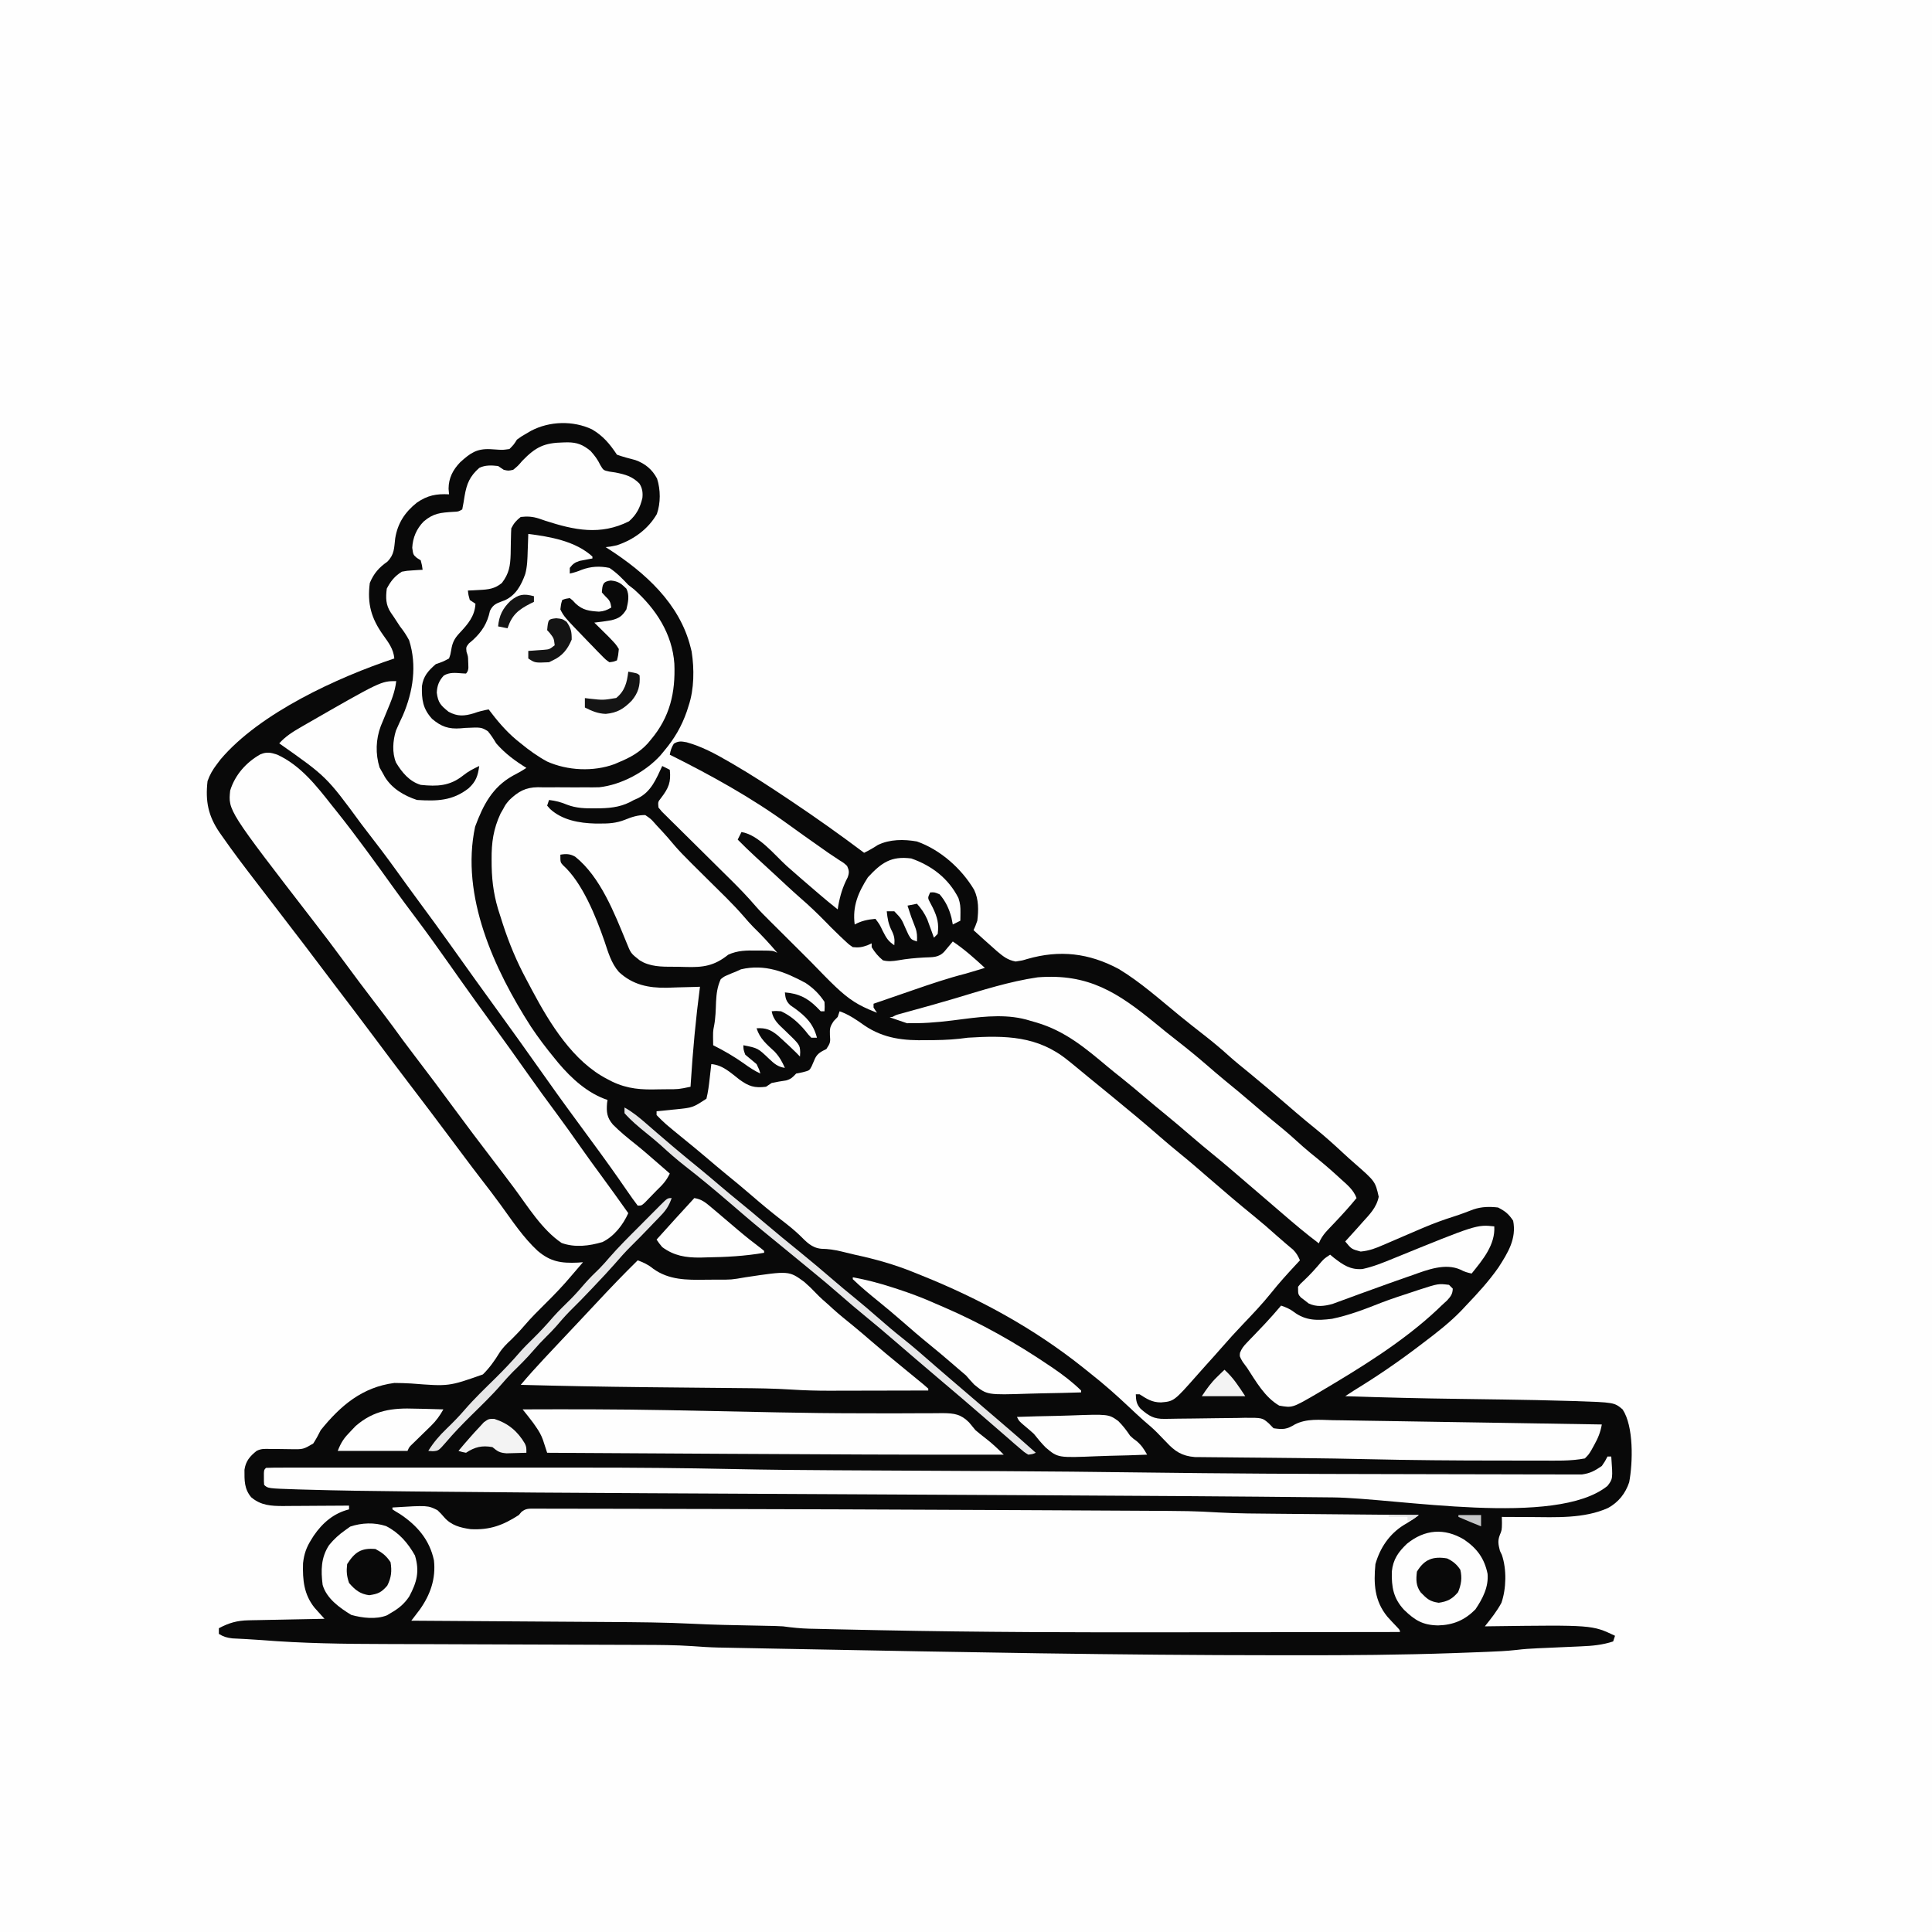 <svg version="1.1" xmlns="http://www.w3.org/2000/svg" width="1024" height="1024">
<rect width="100%" height="100%" fill="#808080" stroke="none"/>
<path d="M0 0 C337.92 0 675.84 0 1024 0 C1024 337.92 1024 675.84 1024 1024 C686.08 1024 348.16 1024 0 1024 C0 686.08 0 348.16 0 0 Z " fill="#FEFEFE" transform="translate(0,0)"/>
<path d="M0 0 C5.984 3.498 9.471 7.77 13.25 13.438 C16.455 14.588 19.696 15.41 22.988 16.277 C28.144 18.111 31.934 21.222 34.516 26.121 C36.394 32.044 36.446 38.998 34.402 44.875 C29.736 52.974 21.996 58.506 13.25 61.438 C9.688 62.188 9.688 62.188 7.25 62.438 C7.772 62.766 8.294 63.095 8.832 63.434 C28.192 75.945 46.467 92.339 52.25 115.438 C52.538 116.588 52.538 116.588 52.832 117.762 C54.26 126.904 54.205 137.62 51.25 146.438 C50.932 147.44 50.613 148.443 50.285 149.477 C47.486 157.526 43.716 163.918 38.25 170.438 C37.582 171.242 36.915 172.046 36.227 172.875 C28.379 181.51 15.638 188.406 3.884 189.697 C1.407 189.778 -1.056 189.775 -3.535 189.738 C-5.383 189.746 -7.232 189.754 -9.08 189.764 C-11.952 189.761 -14.824 189.75 -17.697 189.722 C-20.498 189.702 -23.297 189.718 -26.098 189.738 C-26.947 189.72 -27.796 189.701 -28.671 189.682 C-35.233 189.762 -39.028 191.942 -43.75 196.438 C-45.763 198.785 -45.763 198.785 -47.062 201.25 C-47.512 202.02 -47.962 202.789 -48.426 203.582 C-52.244 211.815 -53.272 218.919 -53.188 228 C-53.175 229.731 -53.175 229.731 -53.162 231.497 C-52.981 240.7 -51.718 248.699 -48.75 257.438 C-48.235 259.055 -47.721 260.672 -47.207 262.289 C-43.882 272.472 -39.885 282.089 -34.792 291.511 C-33.744 293.449 -32.722 295.4 -31.699 297.352 C-22.274 315.011 -10.006 335.102 8.25 344.438 C9.487 345.079 9.487 345.079 10.749 345.734 C19.045 349.659 26.23 350.08 35.312 349.812 C36.616 349.798 37.92 349.784 39.264 349.77 C45.863 349.787 45.863 349.787 52.25 348.438 C52.317 347.362 52.317 347.362 52.386 346.264 C53.472 329.24 55.023 312.35 57.25 295.438 C56.027 295.485 56.027 295.485 54.778 295.533 C51.692 295.636 48.607 295.711 45.519 295.767 C43.55 295.811 41.581 295.888 39.613 295.965 C29.902 296.113 21.614 294.412 14.287 287.617 C10.188 282.947 8.59 277.125 6.641 271.332 C2.16 258.392 -5.082 240.192 -15.401 230.96 C-16.75 229.438 -16.75 229.438 -16.75 225.438 C-13.738 224.91 -11.578 224.964 -8.887 226.504 C4.534 237.235 11.95 256.578 18.32 272.033 C20.594 277.722 20.594 277.722 25.312 281.438 C25.984 281.809 26.656 282.18 27.348 282.562 C33.065 285.192 39.059 284.773 45.227 284.843 C46.648 284.864 48.07 284.898 49.491 284.945 C58.891 285.253 64.811 284.414 72.25 278.438 C77.312 276.125 82.036 276.166 87.5 276.25 C88.315 276.251 89.129 276.251 89.969 276.252 C95.968 276.297 95.968 276.297 98.25 277.438 C94.169 272.642 89.969 268.062 85.438 263.688 C83.668 261.868 82.045 260.027 80.406 258.094 C74.559 251.361 68.084 245.206 61.75 238.938 C46.541 223.888 46.541 223.888 40.25 216.438 C38.291 214.209 36.289 212.031 34.25 209.875 C33.768 209.33 33.286 208.786 32.789 208.225 C31.161 206.437 31.161 206.437 28.25 204.438 C24.201 204.405 21.073 205.479 17.383 206.969 C12.94 208.721 8.869 208.975 4.125 208.938 C2.89 208.932 2.89 208.932 1.631 208.927 C-6.782 208.702 -15.727 207.11 -22.129 201.266 C-22.664 200.662 -23.199 200.059 -23.75 199.438 C-23.42 198.447 -23.09 197.457 -22.75 196.438 C-19.239 196.876 -16.456 197.562 -13.18 198.953 C-8.252 200.832 -3.603 200.934 1.625 200.875 C2.555 200.868 3.486 200.861 4.444 200.854 C11.115 200.698 16.432 199.86 22.25 196.438 C22.949 196.133 23.647 195.829 24.367 195.516 C31.414 192.059 34.063 185.24 37.25 178.438 C38.57 179.097 39.89 179.757 41.25 180.438 C41.975 187.086 40.606 190.168 36.562 195.457 C34.974 197.458 34.974 197.458 35.25 200.438 C36.994 202.614 36.994 202.614 39.362 204.874 C40.26 205.769 41.158 206.664 42.084 207.586 C43.078 208.561 44.072 209.536 45.066 210.512 C46.082 211.519 47.096 212.527 48.11 213.535 C50.789 216.197 53.476 218.85 56.166 221.501 C60.448 225.724 64.717 229.959 68.985 234.195 C70.469 235.664 71.956 237.13 73.443 238.595 C78.044 243.146 82.489 247.741 86.698 252.656 C89.087 255.398 91.643 257.955 94.227 260.512 C94.76 261.043 95.293 261.575 95.842 262.123 C97.517 263.793 99.196 265.459 100.875 267.125 C102.005 268.25 103.136 269.376 104.266 270.502 C106.342 272.57 108.419 274.637 110.499 276.702 C112.315 278.508 114.128 280.318 115.937 282.131 C138.091 304.995 138.091 304.995 166.974 314.766 C167.828 314.76 168.682 314.755 169.562 314.75 C170.923 314.748 170.923 314.748 172.312 314.746 C180.695 314.632 188.892 313.611 197.195 312.516 C208.807 311.023 220.916 309.835 232.25 313.438 C233.4 313.767 234.55 314.098 235.734 314.438 C250.809 318.93 261.488 327.887 273.342 337.846 C275.698 339.811 278.092 341.724 280.5 343.625 C284.867 347.095 289.119 350.689 293.366 354.304 C296.775 357.201 300.214 360.055 303.688 362.875 C308.551 366.833 313.309 370.903 318.058 374.996 C321.583 378.027 325.14 381.007 328.75 383.938 C334.747 388.811 340.598 393.846 346.452 398.889 C349.958 401.908 353.474 404.917 356.988 407.926 C359.973 410.482 362.953 413.043 365.926 415.613 C372.24 421.064 378.577 426.424 385.25 431.438 C385.656 430.548 385.656 430.548 386.071 429.64 C387.233 427.469 388.422 425.971 390.113 424.195 C390.95 423.308 390.95 423.308 391.803 422.402 C392.383 421.795 392.964 421.188 393.562 420.562 C397.613 416.297 401.533 411.998 405.25 407.438 C403.61 403.01 400.22 400.34 396.812 397.25 C396.185 396.674 395.558 396.098 394.911 395.505 C390.348 391.35 385.644 387.405 380.828 383.547 C378.226 381.418 375.734 379.203 373.25 376.938 C369.03 373.096 364.67 369.476 360.234 365.887 C356.862 363.119 353.553 360.286 350.25 357.438 C345.257 353.135 340.201 348.926 335.082 344.773 C331.823 342.086 328.631 339.327 325.438 336.562 C320.168 332.01 314.784 327.641 309.285 323.369 C305.766 320.635 302.303 317.849 298.875 315 C278.672 298.476 263.235 288.319 236.25 290.438 C221.336 292.617 206.738 297.3 192.332 301.629 C184.619 303.943 176.857 306.078 169.094 308.217 C168.096 308.493 167.098 308.77 166.07 309.055 C165.186 309.298 164.302 309.542 163.391 309.792 C161.227 310.378 161.227 310.378 159.25 311.438 C156.375 311.812 156.375 311.812 153.25 311.438 C150.875 309.062 150.875 309.062 149.25 306.438 C149.25 305.777 149.25 305.118 149.25 304.438 C154.459 302.637 159.669 300.84 164.881 299.048 C166.649 298.439 168.417 297.829 170.185 297.218 C179.476 294.005 188.717 290.867 198.25 288.438 C200.149 287.885 202.046 287.326 203.938 286.75 C204.766 286.499 205.595 286.247 206.449 285.988 C207.043 285.807 207.638 285.625 208.25 285.438 C202.799 280.403 197.409 275.588 191.25 271.438 C190.635 272.178 190.635 272.178 190.008 272.934 C189.469 273.574 188.93 274.215 188.375 274.875 C187.841 275.513 187.308 276.151 186.758 276.809 C183.666 280.149 180.373 279.697 176 279.938 C171.338 280.195 166.844 280.607 162.25 281.438 C159.434 281.893 157.039 282.135 154.25 281.438 C151.764 279.425 149.889 277.182 148.25 274.438 C148.25 273.777 148.25 273.118 148.25 272.438 C147.528 272.767 146.806 273.098 146.062 273.438 C143.09 274.494 141.37 274.788 138.25 274.438 C135.969 272.863 135.969 272.863 133.75 270.75 C132.968 270.014 132.185 269.278 131.379 268.52 C130.676 267.832 129.974 267.145 129.25 266.438 C128.404 265.613 127.559 264.788 126.688 263.938 C125.883 263.113 125.079 262.288 124.25 261.438 C119.832 256.924 115.348 252.587 110.562 248.465 C105.952 244.423 101.486 240.218 96.991 236.049 C95.23 234.419 93.466 232.795 91.699 231.172 C91.121 230.64 90.543 230.109 89.948 229.561 C88.85 228.552 87.751 227.543 86.652 226.534 C83.437 223.575 80.319 220.546 77.25 217.438 C77.91 216.118 78.57 214.798 79.25 213.438 C88.393 214.941 96.647 225.427 103.25 231.438 C108.259 235.895 113.352 240.256 118.438 244.625 C119.032 245.137 119.627 245.648 120.239 246.175 C123.527 248.994 126.849 251.754 130.25 254.438 C130.397 253.511 130.397 253.511 130.547 252.566 C131.522 247.045 132.945 242.421 135.543 237.445 C136.429 234.93 136.337 233.867 135.25 231.438 C133.535 229.837 133.535 229.837 131.25 228.438 C130.344 227.833 129.438 227.228 128.504 226.605 C126.893 225.532 126.893 225.532 125.25 224.438 C122.551 222.558 119.87 220.653 117.188 218.75 C115.697 217.701 114.206 216.651 112.715 215.602 C109.877 213.599 107.057 211.574 104.254 209.523 C84.471 195.139 63.103 183.347 41.25 172.438 C41.637 170.193 42.17 168.567 43.375 166.625 C45.786 165.098 47.438 165.329 50.183 165.865 C58.023 168.036 65.13 171.807 72.125 175.875 C73.483 176.659 73.483 176.659 74.869 177.46 C84.556 183.111 93.937 189.195 103.25 195.438 C104.144 196.035 105.037 196.632 105.958 197.247 C118.98 205.97 131.715 215.029 144.25 224.438 C146.824 223.195 149.091 221.888 151.5 220.312 C157.85 217.202 165.384 217.222 172.25 218.438 C184.646 222.8 195.868 232.781 202.562 244.062 C205.036 249.261 204.918 254.806 204.25 260.438 C203.227 263.301 203.227 263.301 202.25 265.438 C205.55 268.476 208.887 271.469 212.25 274.438 C213.049 275.149 213.848 275.861 214.672 276.594 C217.978 279.376 220.27 281.253 224.562 282.062 C228.062 281.542 228.062 281.542 230.648 280.742 C247.978 275.742 263.43 277.593 279.191 286.008 C290.677 292.929 300.911 302.127 311.272 310.589 C315.701 314.2 320.177 317.742 324.688 321.25 C329.296 324.841 333.733 328.561 338.059 332.488 C341.385 335.447 344.854 338.225 348.309 341.031 C354.89 346.416 361.354 351.944 367.801 357.488 C368.391 357.996 368.981 358.503 369.589 359.026 C370.778 360.049 371.967 361.072 373.155 362.095 C376.683 365.122 380.255 368.082 383.875 371 C388.844 375.037 393.568 379.306 398.25 383.668 C400.241 385.52 402.259 387.331 404.312 389.113 C415.159 398.618 415.159 398.618 417 406.75 C415.817 412.564 412.148 416.104 408.25 420.438 C407.413 421.382 406.577 422.327 405.715 423.301 C403.577 425.696 401.423 428.074 399.25 430.438 C402.554 434.472 402.554 434.472 407.425 435.79 C411.924 435.375 415.291 434.108 419.387 432.297 C420.147 431.973 420.908 431.65 421.692 431.317 C424.112 430.285 426.525 429.238 428.938 428.188 C432.105 426.822 435.276 425.463 438.449 424.109 C439.212 423.783 439.976 423.457 440.762 423.121 C446.039 420.888 451.354 418.925 456.823 417.205 C460.354 416.088 463.791 414.758 467.25 413.438 C471.595 411.989 475.709 411.915 480.25 412.438 C484.105 414.434 485.848 415.835 488.25 419.438 C490.135 428.989 485.458 436.454 480.457 444.223 C475.35 451.541 469.397 457.999 463.25 464.438 C462.156 465.611 462.156 465.611 461.039 466.809 C454.693 473.426 447.545 478.927 440.25 484.438 C439.53 484.986 438.81 485.534 438.068 486.1 C427.078 494.45 415.809 502.131 404.033 509.331 C402.418 510.333 400.832 511.383 399.25 512.438 C419.497 513.141 439.735 513.624 459.992 513.883 C467.172 513.975 474.352 514.081 481.531 514.188 C482.228 514.198 482.924 514.208 483.642 514.219 C494.826 514.387 506.007 514.599 517.188 514.938 C518.414 514.973 519.64 515.008 520.904 515.045 C541.836 515.736 541.836 515.736 546.25 519.438 C552.211 528.379 551.728 547.642 549.75 558.074 C547.749 564.043 544.059 568.673 538.562 571.688 C525.818 577.439 510.739 576.584 497.062 576.5 C495.619 576.495 494.176 576.49 492.732 576.486 C489.238 576.475 485.744 576.458 482.25 576.438 C482.272 577.54 482.294 578.642 482.316 579.777 C482.25 583.437 482.25 583.437 481.188 586 C479.951 589.214 480.422 591.127 481.25 594.438 C481.585 595.136 481.92 595.835 482.266 596.555 C484.867 604.173 484.635 614.39 482.047 621.953 C479.574 626.525 476.494 630.392 473.25 634.438 C474.336 634.422 475.422 634.406 476.541 634.39 C530.165 633.683 530.165 633.683 542.25 639.438 C541.92 640.428 541.59 641.418 541.25 642.438 C535.598 644.295 530.169 644.807 524.254 645.035 C523.421 645.074 522.588 645.114 521.73 645.154 C519.091 645.277 516.452 645.389 513.812 645.5 C511.177 645.616 508.541 645.735 505.906 645.857 C504.274 645.932 502.643 646.003 501.011 646.071 C497.371 646.232 493.776 646.472 490.159 646.921 C484.855 647.522 479.558 647.759 474.226 647.962 C472.628 648.025 472.628 648.025 470.997 648.09 C467.475 648.226 463.952 648.354 460.43 648.48 C459.197 648.525 457.965 648.569 456.696 648.615 C428.958 649.588 401.237 649.792 373.485 649.755 C370.006 649.75 366.528 649.749 363.049 649.749 C279.262 649.74 195.482 648.109 111.712 646.522 C107.532 646.443 103.351 646.365 99.171 646.288 C93.498 646.183 87.826 646.074 82.154 645.96 C80.253 645.923 78.353 645.886 76.453 645.851 C73.942 645.804 71.432 645.752 68.922 645.699 C68.25 645.687 67.577 645.675 66.884 645.663 C62.372 645.561 57.892 645.268 53.391 644.932 C44.366 644.314 35.365 644.277 26.322 644.264 C24.469 644.258 22.616 644.251 20.762 644.244 C16.798 644.229 12.833 644.217 8.869 644.208 C2.566 644.192 -3.736 644.168 -10.038 644.143 C-27.951 644.072 -45.864 644.012 -63.777 643.961 C-73.691 643.932 -83.606 643.897 -93.52 643.854 C-98.743 643.832 -103.965 643.813 -109.188 643.804 C-131.307 643.761 -153.285 643.488 -175.342 641.694 C-177.826 641.507 -180.301 641.349 -182.787 641.22 C-183.465 641.183 -184.143 641.145 -184.841 641.107 C-186.746 641.003 -188.652 640.909 -190.558 640.815 C-193.492 640.468 -195.263 639.967 -197.75 638.438 C-197.75 637.447 -197.75 636.457 -197.75 635.438 C-192.436 632.595 -188.049 631.35 -182.052 631.232 C-181.151 631.212 -180.25 631.192 -179.323 631.172 C-178.364 631.155 -177.406 631.138 -176.418 631.121 C-175.426 631.1 -174.434 631.08 -173.413 631.058 C-170.254 630.993 -167.096 630.934 -163.938 630.875 C-161.792 630.832 -159.647 630.788 -157.502 630.744 C-152.251 630.637 -147.001 630.535 -141.75 630.438 C-142.227 629.913 -142.704 629.388 -143.196 628.848 C-143.823 628.147 -144.451 627.445 -145.098 626.723 C-145.719 626.033 -146.34 625.344 -146.981 624.633 C-152.693 617.545 -153.401 609.876 -153.133 600.992 C-152.608 596.123 -151.359 592.553 -148.75 588.438 C-148.314 587.741 -147.879 587.045 -147.43 586.328 C-142.766 579.549 -136.851 574.463 -128.75 572.438 C-128.75 571.778 -128.75 571.117 -128.75 570.438 C-130.603 570.453 -130.603 570.453 -132.494 570.469 C-137.099 570.506 -141.705 570.528 -146.31 570.547 C-148.299 570.557 -150.288 570.571 -152.278 570.588 C-155.145 570.613 -158.012 570.624 -160.879 570.633 C-161.761 570.643 -162.644 570.653 -163.553 570.664 C-170.08 570.665 -175.46 570.379 -180.625 566 C-184.338 561.522 -184.196 557.08 -184.176 551.465 C-183.529 546.866 -181.307 544.285 -177.75 541.438 C-175.074 540.099 -173.07 540.378 -170.078 540.438 C-168.939 540.436 -167.799 540.435 -166.625 540.434 C-164.224 540.436 -161.822 540.47 -159.422 540.535 C-153.026 540.634 -153.026 540.634 -147.738 537.547 C-146.225 535.24 -144.981 532.904 -143.75 530.438 C-133.272 517.439 -121.732 507.644 -104.75 505.438 C-101.748 505.424 -98.756 505.581 -95.758 505.719 C-75.842 507.285 -75.842 507.285 -57.805 500.906 C-54.327 497.476 -51.594 493.644 -49.055 489.481 C-47.285 486.71 -45.096 484.596 -42.688 482.375 C-40.191 479.916 -37.831 477.421 -35.562 474.75 C-32.158 470.772 -28.469 467.118 -24.75 463.438 C-19.869 458.601 -15.158 453.715 -10.75 448.438 C-9.605 447.103 -8.459 445.77 -7.312 444.438 C-6.467 443.447 -5.621 442.457 -4.75 441.438 C-5.645 441.507 -6.539 441.577 -7.461 441.648 C-16.302 442.044 -21.927 441.207 -28.75 435.438 C-36.403 428.376 -42.239 419.501 -48.332 411.117 C-51.892 406.223 -55.571 401.433 -59.277 396.648 C-62.032 393.084 -64.737 389.481 -67.438 385.875 C-67.933 385.213 -68.429 384.55 -68.94 383.868 C-70.544 381.725 -72.147 379.581 -73.75 377.438 C-81.467 367.119 -89.203 356.817 -97.044 346.592 C-103.155 338.618 -109.167 330.57 -115.181 322.522 C-122.08 313.294 -129.035 304.111 -136.025 294.952 C-139.578 290.295 -143.118 285.63 -146.625 280.938 C-150.384 275.909 -154.205 270.929 -158.039 265.957 C-162.105 260.683 -166.147 255.391 -170.188 250.098 C-172.7 246.807 -175.223 243.525 -177.75 240.246 C-184 232.121 -190.211 223.981 -196.062 215.562 C-196.5 214.939 -196.938 214.316 -197.389 213.674 C-203.405 204.872 -204.971 197.068 -203.75 186.438 C-202.545 183.013 -200.956 180.305 -198.75 177.438 C-198.133 176.619 -197.515 175.8 -196.879 174.957 C-176.011 150.26 -134.617 131.393 -104.75 121.438 C-105.23 116.339 -107.809 113.05 -110.688 109 C-116.987 100.117 -119.163 92.491 -117.75 81.438 C-115.682 76.446 -112.922 73.249 -108.5 70.188 C-104.686 66.374 -104.893 63.014 -104.285 57.793 C-103.002 49.747 -99.113 43.865 -92.789 38.844 C-87.185 34.979 -82.499 34.082 -75.75 34.438 C-75.832 33.447 -75.915 32.457 -76 31.438 C-75.954 25.791 -73.713 21.489 -69.844 17.445 C-64.509 12.648 -61.299 10.196 -53.906 10.506 C-52.468 10.585 -51.03 10.676 -49.594 10.779 C-47.219 10.917 -47.219 10.917 -43.75 10.438 C-41.484 8.174 -41.484 8.174 -39.75 5.438 C-37.348 3.707 -37.348 3.707 -34.812 2.25 C-33.978 1.761 -33.144 1.273 -32.285 0.77 C-22.519 -4.362 -10.07 -4.738 0 0 Z " fill="#090909" transform="translate(313.75,227.562)"/>
<path d="M0 0 C4.938 1.717 8.988 4.547 13.213 7.547 C23.577 14.526 34.069 15.586 46.312 15.312 C47.631 15.303 48.949 15.293 50.307 15.283 C56.319 15.213 62.049 14.862 68 14 C87.879 12.774 104.981 12.943 121 26 C121.88 26.704 122.761 27.408 123.668 28.133 C126.466 30.398 129.234 32.696 132 35 C133.707 36.398 135.415 37.793 137.125 39.188 C138.536 40.343 139.947 41.499 141.358 42.656 C142.538 43.622 143.718 44.587 144.899 45.551 C153.289 52.405 161.597 59.33 169.757 66.456 C173.289 69.535 176.858 72.551 180.5 75.5 C185.532 79.576 190.42 83.803 195.304 88.054 C203.351 95.055 211.471 101.961 219.75 108.688 C223.883 112.053 227.903 115.514 231.859 119.086 C233.31 120.383 234.779 121.658 236.266 122.914 C236.982 123.52 237.699 124.126 238.438 124.75 C239.076 125.281 239.714 125.812 240.371 126.359 C242.114 128.115 243.023 129.742 244 132 C243.31 132.739 242.621 133.477 241.91 134.238 C237.39 139.109 232.947 143.98 228.812 149.188 C224.127 155.016 219.01 160.405 213.847 165.811 C209.982 169.863 206.222 173.976 202.554 178.207 C199.858 181.317 197.089 184.362 194.328 187.414 C192.766 189.15 191.214 190.895 189.672 192.648 C177.244 206.725 177.244 206.725 170.312 207.312 C165.595 207.287 162.917 205.507 159 203 C158.34 203 157.68 203 157 203 C157.076 206.179 157.368 208.309 159.555 210.699 C163.983 214.494 166.44 216.138 172.364 216.034 C174.047 216.01 174.047 216.01 175.763 215.985 C176.981 215.964 178.199 215.943 179.453 215.922 C182.017 215.895 184.581 215.869 187.145 215.844 C191.198 215.802 195.251 215.752 199.304 215.678 C203.208 215.607 207.111 215.576 211.016 215.547 C212.225 215.518 213.435 215.489 214.681 215.459 C224.057 215.429 224.057 215.429 227.569 218.493 C228.371 219.32 229.174 220.148 230 221 C235.032 221.73 236.939 221.65 241.295 218.982 C247.567 215.757 254.556 216.571 261.412 216.729 C262.97 216.75 264.528 216.769 266.086 216.787 C270.296 216.839 274.506 216.916 278.716 216.998 C283.123 217.08 287.53 217.138 291.937 217.199 C300.274 217.317 308.61 217.456 316.947 217.603 C326.441 217.769 335.936 217.911 345.43 218.052 C364.954 218.342 384.477 218.661 404 219 C403.272 223.064 402.082 226.068 400.062 229.688 C399.538 230.64 399.013 231.593 398.473 232.574 C397 235 397 235 395 237 C387.38 238.478 379.591 238.145 371.859 238.133 C370.355 238.134 368.851 238.135 367.348 238.137 C363.319 238.14 359.291 238.135 355.263 238.129 C352.735 238.125 350.207 238.123 347.679 238.121 C325.508 238.105 303.348 237.944 281.182 237.424 C268.708 237.134 256.235 236.932 243.758 236.808 C241.131 236.781 238.505 236.754 235.878 236.726 C234.124 236.707 232.371 236.688 230.617 236.67 C229.747 236.66 228.878 236.651 227.983 236.642 C222.791 236.587 217.6 236.542 212.409 236.502 C209.167 236.475 205.926 236.44 202.684 236.403 C201.165 236.387 199.646 236.375 198.127 236.366 C196.029 236.354 193.931 236.33 191.833 236.303 C190.653 236.293 189.473 236.282 188.257 236.272 C181.393 235.699 177.709 233.245 173.125 228.312 C172.063 227.21 170.999 226.11 169.934 225.012 C169.426 224.485 168.917 223.958 168.394 223.416 C166.154 221.141 163.743 219.097 161.312 217.031 C158.704 214.74 156.183 212.367 153.658 209.984 C146.986 203.69 140.215 197.672 133 192 C131.639 190.909 130.279 189.818 128.918 188.727 C102.965 168.058 74.271 152.394 43.542 140.058 C42.127 139.489 40.712 138.918 39.299 138.342 C29.028 134.176 18.828 131.327 8 129 C5.665 128.444 3.331 127.883 1 127.312 C-2.658 126.435 -5.936 125.934 -9.688 125.875 C-14.885 125.385 -17.61 122.179 -21.215 118.652 C-24.248 115.764 -27.431 113.232 -30.75 110.688 C-36.297 106.397 -41.656 101.932 -46.958 97.343 C-51.316 93.573 -55.749 89.91 -60.223 86.277 C-63.905 83.258 -67.531 80.175 -71.158 77.09 C-74.633 74.14 -78.145 71.243 -81.688 68.375 C-92.819 59.289 -92.819 59.289 -97 55 C-97 54.34 -97 53.68 -97 53 C-95.866 52.89 -94.731 52.781 -93.562 52.668 C-92.042 52.508 -90.521 52.348 -89 52.188 C-88.256 52.117 -87.512 52.047 -86.746 51.975 C-77.804 51.065 -77.804 51.065 -70.57 46.328 C-69.714 42.834 -69.26 39.32 -68.875 35.75 C-68.789 35.005 -68.702 34.26 -68.613 33.492 C-68.402 31.662 -68.2 29.831 -68 28 C-61.969 28.457 -57.755 32.579 -53.146 36.139 C-48.187 39.76 -45.151 40.778 -39 40 C-38.01 39.34 -37.02 38.68 -36 38 C-33.469 37.438 -30.937 37.053 -28.375 36.66 C-25.699 35.916 -24.872 34.971 -23 33 C-21.866 32.773 -20.731 32.546 -19.562 32.312 C-16.01 31.407 -16.01 31.407 -14.832 29.203 C-14.194 27.776 -13.573 26.341 -12.969 24.898 C-11.594 22.205 -9.648 21.324 -7 20 C-4.836 16.754 -4.839 16.268 -5.125 12.625 C-5.224 9.047 -5.155 8.229 -3.062 5.125 C-2.382 4.424 -1.701 3.722 -1 3 C-0.67 2.01 -0.34 1.02 0 0 Z " fill="#FEFEFE" transform="translate(445,536)"/>
<path d="M0 0 C18.677 -1.152 18.677 -1.152 23.859 1.418 C25.75 3.25 25.75 3.25 27.418 5.176 C31.142 9.47 35.944 10.708 41.414 11.484 C51.593 12.032 58.569 9.439 67 4 C67.439 3.475 67.878 2.95 68.331 2.409 C70.723 0.39 72.43 0.628 75.532 0.633 C77.269 0.624 77.269 0.624 79.042 0.616 C80.961 0.629 80.961 0.629 82.918 0.644 C84.288 0.643 85.657 0.641 87.026 0.637 C90.802 0.632 94.578 0.646 98.355 0.663 C102.436 0.678 106.518 0.676 110.6 0.676 C118.63 0.68 126.661 0.7 134.692 0.725 C141.243 0.746 147.794 0.759 154.345 0.769 C155.279 0.77 156.212 0.772 157.174 0.773 C159.073 0.776 160.971 0.778 162.87 0.781 C187.184 0.818 211.498 0.898 235.812 0.988 C239.013 1 242.215 1.012 245.416 1.023 C275.15 1.131 304.883 1.259 334.617 1.407 C338.707 1.427 342.797 1.447 346.886 1.467 C358.594 1.523 370.301 1.584 382.008 1.653 C385.56 1.673 389.112 1.692 392.664 1.709 C423.869 1.86 423.869 1.86 437.745 2.637 C448.059 3.204 458.38 3.233 468.707 3.316 C470.897 3.337 473.086 3.358 475.276 3.379 C480.962 3.434 486.648 3.484 492.335 3.532 C498.168 3.583 504.001 3.638 509.834 3.693 C521.223 3.8 532.611 3.902 544 4 C541.444 5.943 538.913 7.66 536.125 9.25 C528.41 14.02 523.478 21.346 521 30 C519.999 40.476 520.503 49.458 527.27 57.797 C528.871 59.583 530.504 61.342 532.172 63.066 C534 65 534 65 534 66 C507.321 66.048 480.641 66.082 453.962 66.104 C441.561 66.114 429.16 66.127 416.759 66.151 C364.093 66.248 311.45 66.115 258.793 65.055 C257.144 65.022 257.144 65.022 255.461 64.989 C249.201 64.865 242.941 64.734 236.681 64.594 C234.801 64.553 232.922 64.512 231.042 64.472 C228.478 64.417 225.914 64.357 223.35 64.295 C222.615 64.28 221.88 64.265 221.123 64.25 C216.355 64.126 211.727 63.641 207 63 C205.597 62.909 204.191 62.839 202.785 62.811 C201.696 62.785 201.696 62.785 200.585 62.76 C199.443 62.74 199.443 62.74 198.277 62.719 C197.044 62.691 197.044 62.691 195.787 62.663 C193.17 62.605 190.554 62.552 187.938 62.5 C184.53 62.43 181.122 62.357 177.715 62.281 C176.894 62.263 176.074 62.245 175.228 62.226 C169.976 62.1 164.735 61.902 159.488 61.636 C144.534 60.892 129.579 60.783 114.609 60.697 C110.915 60.674 107.221 60.647 103.527 60.621 C96.572 60.571 89.617 60.526 82.662 60.483 C74.727 60.433 66.792 60.378 58.857 60.323 C42.571 60.21 26.286 60.103 10 60 C10.407 59.47 10.814 58.941 11.233 58.395 C12.038 57.337 12.038 57.337 12.859 56.258 C13.39 55.563 13.921 54.869 14.468 54.153 C20.097 46.244 23.081 37.729 22 28 C19.688 17.121 13.077 9.492 3.938 3.438 C3.183 2.982 2.429 2.527 1.652 2.059 C1.107 1.709 0.562 1.36 0 1 C0 0.67 0 0.34 0 0 Z " fill="#FEFEFE" transform="translate(208,799)"/>
<path d="M0 0 C1.094 -0.028 1.094 -0.028 2.209 -0.057 C7.358 0.005 10.271 1.169 14.375 4.5 C16.569 6.945 18.187 9.104 19.598 12.07 C21.196 14.754 21.196 14.754 24.266 15.434 C25.374 15.6 26.483 15.766 27.625 15.938 C32.781 16.974 36.507 17.991 40.258 21.77 C41.84 24.22 42.145 26.535 41.863 29.414 C40.657 34.566 38.736 38.301 34.75 41.812 C19.564 49.405 5.821 46.486 -9.625 41.5 C-10.717 41.124 -11.809 40.747 -12.934 40.359 C-16.369 39.262 -19.041 39.102 -22.625 39.5 C-24.99 41.367 -26.285 42.821 -27.625 45.5 C-27.73 47.085 -27.78 48.674 -27.801 50.262 C-27.825 51.216 -27.848 52.171 -27.873 53.154 C-27.916 55.157 -27.947 57.159 -27.967 59.162 C-28.148 65.443 -28.778 69.448 -32.625 74.5 C-36.398 77.576 -39.646 77.945 -44.438 78.188 C-45.599 78.253 -46.76 78.319 -47.957 78.387 C-48.837 78.424 -49.718 78.461 -50.625 78.5 C-50.355 80.937 -50.355 80.937 -49.625 83.5 C-48.14 84.49 -48.14 84.49 -46.625 85.5 C-46.955 92.109 -50.685 96.376 -55.062 101.027 C-57.875 104.049 -58.896 106.205 -59.5 110.188 C-59.91 112.527 -59.91 112.527 -60.625 114.5 C-63.938 116.25 -63.938 116.25 -67.625 117.5 C-71.659 120.997 -74.27 123.882 -74.996 129.234 C-75.154 136.411 -74.506 141.111 -69.625 146.5 C-64.749 150.638 -60.867 151.993 -54.521 151.531 C-53.709 151.459 -52.898 151.387 -52.062 151.312 C-43.582 150.929 -43.582 150.929 -40.082 153.016 C-38.356 155.086 -37 157.185 -35.625 159.5 C-30.962 164.866 -25.648 168.771 -19.625 172.5 C-22.026 174.101 -24.32 175.379 -26.875 176.688 C-37.745 182.809 -42.537 192.218 -46.805 203.664 C-54.664 240.418 -36.596 279.447 -17.289 309.539 C-13.379 315.446 -9.123 321.028 -4.625 326.5 C-3.999 327.268 -3.372 328.037 -2.727 328.828 C4.297 337.155 12.866 344.997 23.375 348.5 C23.253 349.335 23.253 349.335 23.129 350.188 C22.737 354.919 23.068 357.817 26.188 361.5 C29.917 365.289 34.018 368.609 38.176 371.914 C42.065 375.021 45.809 378.294 49.562 381.562 C50.235 382.147 50.907 382.732 51.6 383.335 C53.193 384.722 54.784 386.111 56.375 387.5 C54.596 391.315 52.437 393.571 49.375 396.5 C48.703 397.192 48.032 397.884 47.34 398.598 C46.274 399.694 46.274 399.694 45.188 400.812 C44.513 401.51 43.839 402.207 43.145 402.926 C41.375 404.5 41.375 404.5 39.375 404.5 C37.52 402.077 35.78 399.644 34.062 397.125 C32.971 395.551 31.878 393.979 30.785 392.406 C30.221 391.592 29.656 390.777 29.075 389.938 C26.424 386.137 23.717 382.379 21 378.625 C20.198 377.516 20.198 377.516 19.38 376.384 C15.347 370.816 11.272 365.28 7.188 359.75 C0.023 350.05 -6.985 340.25 -13.929 330.391 C-20.211 321.474 -26.571 312.617 -32.971 303.784 C-42.022 291.289 -51.046 278.775 -59.973 266.191 C-65.312 258.675 -70.75 251.236 -76.232 243.823 C-80.322 238.287 -84.36 232.716 -88.375 227.125 C-93.646 219.796 -99.081 212.624 -104.625 205.5 C-105.467 204.401 -106.308 203.3 -107.148 202.199 C-125.571 177.107 -125.571 177.107 -150.625 159.5 C-147.331 155.831 -143.543 153.439 -139.312 151 C-138.58 150.574 -137.847 150.148 -137.092 149.71 C-96.685 126.5 -96.685 126.5 -88.625 126.5 C-89.238 132.309 -91.402 137.285 -93.625 142.625 C-94.356 144.397 -95.086 146.171 -95.812 147.945 C-96.136 148.724 -96.46 149.503 -96.793 150.305 C-99.47 157.367 -99.68 165.114 -97.438 172.312 C-96.839 173.364 -96.241 174.416 -95.625 175.5 C-95.308 176.083 -94.991 176.665 -94.664 177.266 C-90.836 183.511 -84.476 187.216 -77.625 189.5 C-67.008 190.155 -58.826 190.008 -50.25 183.312 C-46.303 179.691 -45.36 176.739 -44.625 171.5 C-47.733 172.946 -50.441 174.353 -53.125 176.5 C-60.189 182.151 -66.867 182.408 -75.625 181.5 C-81.665 179.676 -85.565 174.909 -88.736 169.661 C-90.884 164.438 -90.421 158.066 -88.773 152.756 C-87.619 150.054 -86.384 147.404 -85.125 144.75 C-79.69 132.119 -77.518 118.239 -81.785 104.863 C-83.2 102.158 -84.738 99.894 -86.625 97.5 C-87.737 95.818 -88.842 94.13 -89.938 92.438 C-90.429 91.725 -90.92 91.012 -91.426 90.277 C-94.203 86.161 -94.222 82.359 -93.625 77.5 C-91.56 73.518 -89.422 70.86 -85.625 68.5 C-82.828 67.988 -82.828 67.988 -79.875 67.812 C-78.89 67.747 -77.905 67.681 -76.891 67.613 C-75.769 67.557 -75.769 67.557 -74.625 67.5 C-74.967 65.04 -74.967 65.04 -75.625 62.5 C-76.306 62.067 -76.986 61.634 -77.688 61.188 C-79.625 59.5 -79.625 59.5 -80.125 55.812 C-79.828 50.419 -77.867 45.81 -74.094 41.922 C-68.835 37.437 -65.089 37.233 -58.375 36.781 C-55.666 36.668 -55.666 36.668 -53.625 35.5 C-53.138 33.12 -52.739 30.773 -52.375 28.375 C-51.24 21.802 -49.639 17.981 -44.625 13.5 C-41.498 11.936 -38.045 12.1 -34.625 12.5 C-33.635 13.16 -32.645 13.82 -31.625 14.5 C-29.203 15.063 -29.203 15.063 -26.625 14.5 C-24.121 12.452 -24.121 12.452 -21.812 9.75 C-14.67 2.378 -10.181 0.201 0 0 Z " fill="#FEFEFE" transform="translate(298.625,234.5)"/>
<path d="M0 0 C12.39 5.744 20.728 16.507 29 27 C29.838 28.047 30.677 29.094 31.516 30.141 C42.218 43.557 52.221 57.502 62.239 71.432 C65.831 76.415 69.487 81.346 73.188 86.25 C79.575 94.721 85.723 103.347 91.832 112.02 C92.825 113.43 93.819 114.84 94.812 116.25 C95.564 117.316 95.564 117.316 96.33 118.404 C102.151 126.653 108.076 134.826 114 143 C120.362 151.778 126.71 160.563 132.938 169.438 C137.782 176.338 142.762 183.131 147.782 189.905 C152.164 195.831 156.436 201.826 160.667 207.861 C164.368 213.13 168.151 218.333 171.973 223.515 C176.72 229.959 181.365 236.475 186 243 C183.21 249.231 178.503 255.284 172.312 258.316 C165.232 260.398 157.721 261.334 150.688 258.812 C140.244 251.769 132.839 239.535 125.383 229.523 C121.565 224.403 117.689 219.327 113.812 214.25 C107.119 205.475 100.44 196.692 93.91 187.793 C86.88 178.214 79.761 168.713 72.541 159.276 C68.696 154.244 64.921 149.175 61.227 144.031 C58.002 139.642 54.684 135.325 51.375 131 C46.057 124.048 40.799 117.059 35.625 110 C30.186 102.583 24.642 95.264 19 88 C-26.111 29.557 -26.111 29.557 -25 19 C-22.436 10.704 -16.515 4.044 -8.961 -0.211 C-5.502 -1.603 -3.516 -1.152 0 0 Z " fill="#FEFEFE" transform="translate(147,400)"/>
<path d="M0 0 C11.59 1.429 25.173 3.844 34 12 C34 12.33 34 12.66 34 13 C33.385 13.11 32.77 13.219 32.137 13.332 C31.328 13.491 30.52 13.649 29.688 13.812 C28.487 14.039 28.487 14.039 27.262 14.27 C24.716 15.092 23.596 15.867 22 18 C22 18.99 22 19.98 22 21 C24.223 20.506 26.195 19.915 28.289 19.004 C33.218 17.179 37.856 16.937 43 18 C46.856 20.535 49.841 23.659 53 27 C54.011 27.784 55.021 28.567 56.062 29.375 C67.702 39.776 76.304 52.957 77.422 68.758 C78.05 84.058 75.101 97.022 65 109 C64.455 109.656 63.909 110.312 63.348 110.988 C58.954 115.816 53.988 118.519 48 121 C47.264 121.321 46.528 121.642 45.77 121.973 C34.497 126.144 20.825 125.466 9.957 120.613 C4.916 117.863 0.436 114.636 -4 111 C-4.793 110.359 -5.586 109.719 -6.402 109.059 C-12.042 104.287 -16.568 98.894 -21 93 C-23.759 93.516 -26.234 94.086 -28.875 95.062 C-33.99 96.597 -37.485 96.816 -42.25 94.25 C-46.385 90.867 -47.8 89.551 -48.5 84.125 C-48.322 80.46 -47.346 77.81 -44.773 75.051 C-41.695 73.227 -38.585 73.625 -35.109 73.887 C-34.413 73.924 -33.717 73.961 -33 74 C-31.156 72.156 -31.877 69.648 -31.867 67.203 C-31.923 64.915 -31.923 64.915 -32.738 62.473 C-33 60 -33 60 -31.488 58.043 C-30.77 57.431 -30.052 56.818 -29.312 56.188 C-24.436 51.669 -21.692 47.272 -20.312 40.75 C-18.487 36.926 -16.137 36.605 -12.32 35.113 C-6.499 32.32 -3.742 27.184 -1.62 21.278 C-0.518 17.231 -0.425 13.175 -0.312 9 C-0.278 8.13 -0.244 7.26 -0.209 6.363 C-0.127 4.243 -0.062 2.121 0 0 Z " fill="#FEFEFE" transform="translate(280,283)"/>
<path d="M0 0 C3.134 1.155 5.615 2.315 8.188 4.438 C16.476 10.438 25.9 10.43 35.779 10.281 C37.892 10.25 40.004 10.24 42.117 10.234 C49.635 10.284 49.635 10.284 57 9 C80.16 5.518 80.16 5.518 88.249 11.41 C90.482 13.348 92.584 15.358 94.604 17.518 C96.664 19.705 98.928 21.646 101.188 23.625 C101.98 24.353 102.773 25.082 103.59 25.832 C106.963 28.866 110.489 31.697 114.016 34.551 C117.388 37.318 120.697 40.152 124 43 C129.023 47.328 134.103 51.573 139.246 55.758 C142.402 58.328 145.55 60.907 148.688 63.5 C150.209 64.753 150.209 64.753 151.762 66.031 C152.5 66.681 153.239 67.331 154 68 C154 68.33 154 68.66 154 69 C145.949 69.023 137.898 69.041 129.847 69.052 C126.107 69.057 122.367 69.064 118.626 69.075 C115.002 69.086 111.377 69.092 107.753 69.095 C105.73 69.098 103.707 69.105 101.684 69.113 C95.014 69.114 88.394 68.947 81.741 68.511 C72.324 67.897 62.922 67.793 53.488 67.719 C51.64 67.701 49.792 67.683 47.944 67.664 C44.061 67.625 40.179 67.589 36.296 67.554 C26.288 67.465 16.281 67.36 6.273 67.254 C5.295 67.244 4.318 67.233 3.31 67.223 C-18.464 66.993 -40.232 66.588 -62 66 C-57.996 61.256 -53.877 56.648 -49.625 52.125 C-49.025 51.484 -48.425 50.844 -47.806 50.183 C-45.873 48.12 -43.937 46.06 -42 44 C-41.351 43.31 -40.703 42.62 -40.035 41.91 C-37.373 39.079 -34.71 36.249 -32.045 33.422 C-28.701 29.874 -25.363 26.321 -22.039 22.754 C-14.83 15.022 -7.546 7.405 0 0 Z " fill="#FEFEFE" transform="translate(338,668)"/>
<path d="M0 0 C0.66 0 1.32 0 2 0 C2.86 11.804 2.86 11.804 0 15.562 C-27.212 37.672 -111.549 22.019 -145.543 21.653 C-197.459 21.095 -249.375 20.789 -301.293 20.515 C-304.228 20.5 -307.163 20.484 -310.098 20.469 C-344.371 20.287 -378.643 20.112 -412.915 19.938 C-417.01 19.917 -421.104 19.896 -425.198 19.875 C-426.715 19.867 -426.715 19.867 -428.262 19.859 C-445.417 19.772 -462.572 19.682 -479.727 19.591 C-489.215 19.541 -498.702 19.492 -508.189 19.446 C-547.919 19.251 -587.647 18.984 -627.375 18.562 C-630.244 18.532 -633.113 18.503 -635.982 18.474 C-654.048 18.292 -672.11 18.066 -690.169 17.529 C-692.13 17.473 -692.13 17.473 -694.131 17.417 C-710.103 16.897 -710.103 16.897 -712 15 C-712.133 13.188 -712.133 13.188 -712.125 11 C-712.128 10.278 -712.13 9.556 -712.133 8.812 C-712 7 -712 7 -711 6 C-708.36 5.9 -705.746 5.866 -703.105 5.873 C-701.848 5.871 -701.848 5.871 -700.566 5.868 C-697.733 5.864 -694.9 5.867 -692.067 5.871 C-690.043 5.869 -688.019 5.867 -685.995 5.865 C-680.463 5.861 -674.93 5.863 -669.398 5.866 C-663.566 5.868 -657.734 5.866 -651.902 5.864 C-642.052 5.862 -632.201 5.865 -622.35 5.87 C-611.103 5.875 -599.855 5.873 -588.607 5.868 C-578.88 5.863 -569.152 5.863 -559.425 5.865 C-553.65 5.867 -547.875 5.867 -542.099 5.864 C-515.901 5.85 -489.722 6.077 -463.529 6.63 C-445.545 7.008 -427.566 7.192 -409.579 7.27 C-405.414 7.29 -401.248 7.314 -397.082 7.337 C-387.43 7.391 -377.779 7.439 -368.127 7.487 C-354.298 7.556 -340.468 7.627 -326.639 7.704 C-324.897 7.714 -323.154 7.724 -321.412 7.733 C-296.315 7.871 -271.222 8.114 -246.127 8.444 C-203.397 9.005 -160.67 9.25 -117.937 9.289 C-106.289 9.3 -94.641 9.325 -82.993 9.369 C-74.602 9.399 -66.211 9.414 -57.821 9.417 C-52.877 9.419 -47.933 9.428 -42.989 9.453 C-38.412 9.477 -33.836 9.481 -29.259 9.471 C-27.589 9.47 -25.92 9.477 -24.251 9.49 C-21.971 9.508 -19.693 9.501 -17.414 9.488 C-15.508 9.491 -15.508 9.491 -13.563 9.495 C-9.07 8.871 -6.741 7.543 -3 5 C-1.21 2.381 -1.21 2.381 0 0 Z " fill="#FEFEFE" transform="translate(852,772)"/>
<path d="M0 0 C25.391 -0.101 50.773 -0.075 76.16 0.402 C77.247 0.423 78.334 0.443 79.454 0.464 C87.324 0.614 95.193 0.775 103.062 0.938 C112.599 1.135 122.135 1.33 131.672 1.52 C133.428 1.555 133.428 1.555 135.22 1.591 C149.926 1.882 164.626 2.066 179.335 2.072 C181.97 2.074 184.604 2.081 187.238 2.09 C188.077 2.093 188.915 2.096 189.779 2.099 C191.425 2.105 193.071 2.111 194.717 2.117 C199.371 2.13 204.023 2.108 208.677 2.06 C210.82 2.043 212.963 2.044 215.106 2.054 C217.653 2.064 220.2 2.046 222.747 1.992 C228.823 2.063 232.232 2.528 236.633 6.911 C237.768 8.263 238.892 9.625 240 11 C241.699 12.433 243.423 13.837 245.188 15.188 C248.734 17.909 251.858 20.821 255 24 C206.329 24.097 157.662 23.842 108.992 23.555 C98.491 23.493 87.989 23.433 77.487 23.373 C55.991 23.251 34.496 23.126 13 23 C12.8 22.381 12.601 21.763 12.395 21.125 C12.13 20.314 11.865 19.503 11.592 18.667 C11.33 17.863 11.069 17.058 10.799 16.23 C9.866 13.626 8.66 11.504 7.062 9.25 C6.579 8.554 6.096 7.858 5.598 7.141 C3.787 4.714 1.895 2.36 0 0 Z " fill="#FEFEFE" transform="translate(277,747)"/>
<path d="M0 0 C0.99 0.99 0.99 0.99 2 2 C1.901 4.878 0.97 6.033 -0.938 8.188 C-1.952 9.131 -2.974 10.068 -4 11 C-4.623 11.603 -5.245 12.207 -5.887 12.828 C-24.329 30.208 -46.953 44.008 -68.688 56.875 C-69.339 57.261 -69.991 57.648 -70.663 58.046 C-83.046 65.22 -83.046 65.22 -90 64 C-97.669 59.512 -102.269 51.248 -107 44 C-107.768 42.96 -108.537 41.919 -109.328 40.848 C-111 38 -111 38 -110.787 36.034 C-109.883 33.697 -108.822 32.41 -107.086 30.609 C-106.492 29.986 -105.899 29.362 -105.288 28.719 C-104.341 27.744 -104.341 27.744 -103.375 26.75 C-102.098 25.411 -100.822 24.071 -99.547 22.73 C-98.934 22.089 -98.321 21.448 -97.689 20.787 C-94.69 17.614 -91.827 14.326 -89 11 C-86.574 11.834 -84.423 12.675 -82.379 14.246 C-75.996 19.092 -69.758 18.968 -62 18 C-53.005 16.137 -44.444 12.848 -35.93 9.469 C-30.395 7.349 -24.757 5.528 -19.125 3.688 C-17.501 3.145 -17.501 3.145 -15.844 2.591 C-5.649 -0.7 -5.649 -0.7 0 0 Z " fill="#FEFEFE" transform="translate(768,681)"/>
<path d="M0 0 C7.145 1.271 13.975 3.076 20.875 5.312 C21.845 5.625 22.816 5.938 23.815 6.26 C30.709 8.512 37.386 11.022 44 14 C45.373 14.591 46.747 15.181 48.121 15.77 C67.788 24.255 86.215 34.617 103.938 46.625 C104.719 47.151 105.5 47.678 106.304 48.22 C111.502 51.789 116.491 55.575 121 60 C121 60.33 121 60.66 121 61 C114.081 61.23 107.164 61.386 100.242 61.494 C97.892 61.539 95.542 61.601 93.192 61.679 C71.143 62.395 71.143 62.395 64.332 56.84 C62.844 55.267 61.393 53.657 60 52 C58.772 50.912 57.524 49.846 56.25 48.812 C55.166 47.876 54.082 46.939 53 46 C48.899 42.463 44.772 38.971 40.562 35.562 C35.461 31.423 30.51 27.126 25.56 22.808 C21.798 19.535 17.998 16.328 14.125 13.188 C9.298 9.273 4.468 5.325 0 1 C0 0.67 0 0.34 0 0 Z " fill="#FEFEFE" transform="translate(452,677)"/>
<path d="M0 0 C6.898 3.502 11.584 8.93 15.34 15.594 C17.855 24.026 16.415 29.67 12.254 37.41 C9.591 41.36 6.524 43.837 2.402 46.156 C1.793 46.529 1.183 46.901 0.555 47.285 C-5.208 49.617 -12.569 48.722 -18.41 47.094 C-24.578 43.345 -31.532 38.405 -33.598 31.156 C-34.571 23.475 -34.493 16.652 -30.152 10.055 C-27.606 6.945 -24.88 4.468 -21.598 2.156 C-20.298 1.228 -20.298 1.228 -18.973 0.281 C-12.831 -1.766 -6.199 -2.014 0 0 Z " fill="#FEFEFE" transform="translate(204.598,808.844)"/>
<path d="M0 0 C6.878 4.707 10.749 9.955 12.445 18.152 C13.032 25.202 9.852 31.275 6 37 C0.348 42.718 -5.723 45.286 -13.75 45.5 C-21.925 45.372 -26.08 42.785 -31.809 37.254 C-37.51 31.115 -38.488 25.206 -38.305 16.965 C-37.643 10.529 -34.884 6.566 -30.25 2.188 C-20.835 -5.435 -10.425 -6.248 0 0 Z " fill="#FEFEFE" transform="translate(776,816)"/>
<path d="M0 0 C4.249 2.882 7.164 5.746 10 10 C10.125 12.688 10.125 12.688 10 15 C9.34 15 8.68 15 8 15 C7.278 14.258 6.556 13.515 5.812 12.75 C0.695 7.746 -3.891 5.58 -11 5 C-10.681 8.113 -10.409 9.609 -8.109 11.809 C-7.331 12.346 -6.552 12.884 -5.75 13.438 C0.194 17.803 4.068 21.622 6 29 C5.01 29 4.02 29 3 29 C1.492 27.461 1.492 27.461 -0.125 25.375 C-3.782 21.021 -7.809 17.421 -13 15 C-15.683 14.79 -15.683 14.79 -18 15 C-17.153 19.61 -14.355 21.946 -11.062 25.062 C-3.058 32.748 -3.058 32.748 -2.875 36.688 C-2.916 37.451 -2.957 38.214 -3 39 C-3.639 38.34 -4.279 37.68 -4.938 37 C-7.414 34.531 -9.971 32.16 -12.562 29.812 C-13.678 28.801 -13.678 28.801 -14.816 27.77 C-18.59 24.711 -21.134 23.73 -26 24 C-24.236 29.591 -20.608 32.501 -16.41 36.402 C-13.9 39.108 -12.483 41.639 -11 45 C-14.815 44.429 -16.675 42.739 -19.438 40.125 C-25.312 34.521 -25.312 34.521 -33 33 C-32.955 35.329 -32.955 35.329 -32 38 C-30.017 39.687 -28.017 41.354 -26 43 C-24.625 45.812 -24.625 45.812 -24 48 C-27.164 46.53 -29.868 44.735 -32.688 42.688 C-37.896 38.991 -43.292 35.854 -49 33 C-49.125 25.598 -49.125 25.598 -48.523 22.727 C-47.715 18.514 -47.646 14.248 -47.482 9.971 C-47.266 5.667 -46.792 1.94 -45 -2 C-43.266 -3.391 -43.266 -3.391 -41.25 -4.25 C-40.528 -4.559 -39.806 -4.869 -39.062 -5.188 C-38.382 -5.456 -37.701 -5.724 -37 -6 C-36.092 -6.413 -35.185 -6.825 -34.25 -7.25 C-21.602 -10.169 -11.092 -5.996 0 0 Z " fill="#FEFEFE" transform="translate(427,521)"/>
<path d="M0 0 C0.6 9.737 -6.12 17.723 -12 25 C-14.146 24.54 -15.902 24.054 -17.829 22.984 C-25.947 19.305 -35.435 23.004 -43.25 25.812 C-44.394 26.207 -45.537 26.601 -46.716 27.008 C-52.59 29.044 -58.436 31.154 -64.28 33.275 C-66.392 34.042 -68.506 34.805 -70.62 35.567 C-73.33 36.545 -76.032 37.539 -78.731 38.544 C-79.97 38.995 -81.208 39.446 -82.484 39.91 C-83.575 40.314 -84.665 40.717 -85.788 41.133 C-90.207 42.326 -94.234 42.85 -98.434 40.828 C-99.095 40.307 -99.756 39.787 -100.438 39.25 C-101.457 38.484 -101.457 38.484 -102.496 37.703 C-104 36 -104 36 -104 32 C-102.715 30.359 -102.715 30.359 -100.938 28.75 C-97.564 25.582 -94.555 22.24 -91.578 18.699 C-90 17 -90 17 -87 15 C-86.394 15.505 -85.788 16.011 -85.164 16.531 C-80.161 20.41 -76.29 23.137 -69.828 22.602 C-64.21 21.407 -58.967 19.257 -53.669 17.088 C-9.389 -0.958 -9.389 -0.958 0 0 Z " fill="#FEFEFE" transform="translate(792,650)"/>
<path d="M0 0 C10.94 3.843 19.737 10.61 25 21 C25.961 23.882 26.106 25.699 26.062 28.688 C26.053 29.496 26.044 30.304 26.035 31.137 C26.024 31.752 26.012 32.366 26 33 C24.68 33.66 23.36 34.32 22 35 C21.773 33.845 21.546 32.69 21.312 31.5 C20.12 26.79 18.224 22.673 15 19 C12.341 17.878 12.341 17.878 10 18 C8.661 20.926 8.661 20.926 9.996 23.418 C10.71 24.789 10.71 24.789 11.438 26.188 C13.83 31.199 14.701 34.493 14 40 C13.34 40.66 12.68 41.32 12 42 C11.685 41.12 11.371 40.239 11.047 39.332 C10.619 38.171 10.191 37.009 9.75 35.812 C9.124 34.09 9.124 34.09 8.484 32.332 C7.021 29.046 5.368 26.686 3 24 C1.35 24.33 -0.3 24.66 -2 25 C-0.086 30.942 -0.086 30.942 2.188 36.75 C3.105 39.291 3.153 41.318 3 44 C0 43 0 43 -1.5 40.383 C-1.995 39.308 -2.49 38.233 -3 37.125 C-5.213 31.964 -5.213 31.964 -9 28 C-10.32 28 -11.64 28 -13 28 C-12.62 31.796 -12.154 34.693 -10.438 38.125 C-8.956 41.088 -8.713 42.748 -9 46 C-12.413 43.725 -13.259 42.033 -15.125 38.438 C-16.75 35.001 -16.75 35.001 -19 32 C-23.141 32.391 -26.354 33.028 -30 35 C-31.249 25.287 -28.152 18.072 -23 10 C-15.797 2.228 -10.715 -1.384 0 0 Z " fill="#FEFEFE" transform="translate(483,455)"/>
<path d="M0 0 C6.937 -0.255 13.872 -0.429 20.813 -0.549 C23.17 -0.599 25.527 -0.667 27.883 -0.754 C48.589 -1.499 48.589 -1.499 53.712 2.172 C56.18 4.655 58.068 7.094 60 10 C61.72 11.582 61.72 11.582 63.438 12.812 C66.049 15.042 67.324 17.044 69 20 C62.385 20.281 55.771 20.472 49.151 20.604 C46.905 20.659 44.658 20.734 42.413 20.83 C21.723 21.69 21.723 21.69 15.248 16.214 C12.985 13.949 10.993 11.503 9 9 C7.469 7.611 5.912 6.248 4.312 4.938 C1.115 2.23 1.115 2.23 0 0 Z " fill="#FEFEFE" transform="translate(539,751)"/>
<path d="M0 0 C3.864 0.589 5.988 2.382 8.938 4.875 C9.903 5.685 10.869 6.494 11.863 7.328 C12.91 8.218 13.955 9.109 15 10 C16.653 11.405 18.307 12.808 19.96 14.212 C21.066 15.15 22.17 16.09 23.274 17.03 C27.248 20.405 31.317 23.628 35.488 26.758 C35.987 27.168 36.486 27.578 37 28 C37 28.33 37 28.66 37 29 C26.902 30.756 16.865 31.292 6.625 31.438 C4.844 31.489 4.844 31.489 3.026 31.541 C-4.613 31.58 -10.726 30.605 -17 26 C-18.771 23.83 -18.771 23.83 -20 22 C-13.386 14.618 -6.708 7.297 0 0 Z " fill="#FEFEFE" transform="translate(368,635)"/>
<path d="M0 0 C4.27 2.358 7.85 5.3 11.5 8.5 C12.746 9.58 13.992 10.659 15.238 11.738 C16.179 12.555 16.179 12.555 17.139 13.389 C19.972 15.841 22.827 18.268 25.688 20.688 C26.224 21.142 26.761 21.596 27.314 22.064 C31.567 25.654 35.872 29.175 40.188 32.688 C43.88 35.724 47.521 38.818 51.164 41.914 C54.581 44.812 58.025 47.672 61.5 50.5 C65.54 53.788 69.531 57.127 73.5 60.5 C80.138 66.138 86.871 71.654 93.637 77.137 C99.441 81.856 105.144 86.677 110.81 91.56 C114.312 94.572 117.848 97.53 121.438 100.438 C125.896 104.054 130.238 107.788 134.562 111.562 C138.647 115.126 142.739 118.647 147 122 C153.214 126.897 159.126 132.14 165.087 137.337 C168.067 139.927 171.063 142.496 174.062 145.062 C174.636 145.553 175.209 146.044 175.8 146.55 C176.955 147.539 178.111 148.527 179.266 149.516 C182.759 152.506 186.249 155.499 189.739 158.491 C192.716 161.044 195.694 163.594 198.676 166.141 C205.176 171.696 211.642 177.281 218 183 C216.301 183.727 216.301 183.727 214 184 C211.73 182.586 211.73 182.586 209.188 180.375 C208.218 179.544 207.249 178.712 206.25 177.855 C205.167 176.904 204.083 175.952 203 175 C201.814 173.974 200.626 172.949 199.438 171.926 C196.897 169.734 194.362 167.536 191.832 165.332 C183.249 157.86 174.585 150.484 165.892 143.142 C161.935 139.798 157.995 136.435 154.062 133.062 C153.483 132.566 152.904 132.069 152.307 131.557 C149.332 129.005 146.36 126.449 143.391 123.891 C138.16 119.389 132.924 114.909 127.562 110.562 C123.128 106.964 118.804 103.252 114.5 99.5 C109.403 95.06 104.26 90.698 99.008 86.441 C95.155 83.314 91.328 80.157 87.5 77 C82.783 73.11 78.058 69.23 73.312 65.375 C67.371 60.521 61.568 55.507 55.751 50.505 C47.973 43.818 40.13 37.279 32.026 30.989 C27.654 27.572 23.524 23.951 19.441 20.191 C16.781 17.803 14.033 15.556 11.25 13.312 C7.244 10.057 3.416 6.877 0 3 C0 2.01 0 1.02 0 0 Z " fill="#E7E7E8" transform="translate(331,587)"/>
<path d="M0 0 C1.439 0.03 2.878 0.058 4.316 0.082 C7.796 0.147 11.272 0.25 14.75 0.375 C12.868 3.714 10.957 6.404 8.211 9.074 C7.548 9.726 6.886 10.377 6.203 11.049 C5.517 11.713 4.832 12.378 4.125 13.062 C2.756 14.398 1.388 15.735 0.023 17.074 C-0.581 17.66 -1.185 18.246 -1.807 18.85 C-3.35 20.333 -3.35 20.333 -4.25 22.375 C-16.46 22.375 -28.67 22.375 -41.25 22.375 C-39.326 17.566 -37.905 15.544 -34.375 11.938 C-33.079 10.578 -33.079 10.578 -31.758 9.191 C-22.04 0.764 -12.29 -0.454 0 0 Z " fill="#FEFEFE" transform="translate(220.25,746.625)"/>
<path d="M0 0 C-1.288 3.699 -2.743 6.14 -5.449 8.961 C-6.133 9.68 -6.817 10.4 -7.521 11.141 C-8.594 12.247 -8.594 12.247 -9.688 13.375 C-10.383 14.105 -11.078 14.834 -11.795 15.586 C-15.013 18.951 -18.266 22.272 -21.582 25.539 C-24.607 28.546 -27.405 31.706 -30.192 34.934 C-33.349 38.541 -36.646 42.015 -39.938 45.5 C-40.602 46.208 -41.267 46.915 -41.951 47.645 C-45.955 51.893 -50.026 56.057 -54.186 60.152 C-56.675 62.687 -58.97 65.373 -61.285 68.066 C-62.96 69.955 -64.699 71.732 -66.5 73.5 C-68.893 75.85 -71.132 78.264 -73.312 80.812 C-76.797 84.86 -80.55 88.588 -84.375 92.312 C-86.406 94.392 -88.299 96.485 -90.188 98.688 C-95.341 104.633 -101.016 110.06 -106.617 115.578 C-111.099 120.019 -115.441 124.499 -119.527 129.309 C-123.587 133.971 -123.587 133.971 -126.688 134.188 C-127.451 134.126 -128.214 134.064 -129 134 C-126.166 129.44 -123.055 125.831 -119.188 122.125 C-115.889 118.942 -112.723 115.725 -109.738 112.242 C-104.617 106.314 -98.96 100.916 -93.383 95.422 C-88.926 91.006 -84.635 86.537 -80.551 81.773 C-78.316 79.218 -75.929 76.872 -73.5 74.5 C-69.757 70.813 -66.217 67.025 -62.809 63.027 C-59.827 59.685 -56.599 56.592 -53.414 53.445 C-50.712 50.709 -48.209 47.85 -45.711 44.93 C-43.327 42.241 -40.772 39.745 -38.188 37.25 C-36.408 35.42 -34.766 33.566 -33.113 31.625 C-28.03 25.776 -22.523 20.337 -17.046 14.861 C-15.169 12.982 -13.3 11.095 -11.432 9.207 C-10.24 8.013 -9.048 6.819 -7.855 5.625 C-7.018 4.777 -7.018 4.777 -6.164 3.911 C-2.229 0 -2.229 0 0 0 Z " fill="#E7E7E8" transform="translate(356,635)"/>
<path d="M0 0 C3.963 0.381 5.432 1.575 8.25 4.312 C10.017 7.847 9.15 11.569 8.25 15.312 C6.036 18.9 4.329 20.046 0.25 21.055 C-2.747 21.571 -5.727 21.989 -8.75 22.312 C-8.063 22.988 -7.376 23.663 -6.668 24.359 C-5.767 25.251 -4.866 26.143 -3.938 27.062 C-3.044 27.944 -2.151 28.826 -1.23 29.734 C2.735 33.856 2.735 33.856 4.25 36.312 C3.938 39.562 3.938 39.562 3.25 42.312 C1.503 43.031 1.503 43.031 -0.75 43.312 C-2.729 41.932 -2.729 41.932 -4.797 39.824 C-5.556 39.059 -6.316 38.295 -7.098 37.507 C-7.891 36.679 -8.683 35.852 -9.5 35 C-10.306 34.172 -11.112 33.344 -11.943 32.491 C-24.85 19.121 -24.85 19.121 -26.75 15.312 C-26.426 12.551 -26.426 12.551 -25.75 10.312 C-23.941 9.633 -23.941 9.633 -21.75 9.312 C-20.215 10.492 -20.215 10.492 -18.688 12.188 C-14.828 15.78 -11.443 16.151 -6.301 16.5 C-3.621 16.303 -2.036 15.683 0.25 14.312 C-0.169 11.378 -0.629 10.423 -2.875 8.375 C-3.494 7.694 -4.113 7.014 -4.75 6.312 C-4.461 2.165 -4.27 0.485 0 0 Z " fill="#090909" transform="translate(323.75,307.688)"/>
<path d="M0 0 C3.704 2.027 5.654 3.48 8 7 C8.768 11.686 8.409 15.197 6.25 19.438 C3.057 23.074 1.442 23.782 -3.312 24.5 C-8.178 23.84 -10.832 21.679 -14 18 C-15.235 14.294 -15.455 11.902 -15 8 C-10.952 1.697 -7.629 -0.636 0 0 Z " fill="#090909" transform="translate(199,821)"/>
<path d="M0 0 C3.08 1.467 5.127 3.141 7 6 C8.039 10.323 7.494 13.804 5.812 17.875 C2.725 21.495 0.285 22.813 -4.438 23.5 C-9.221 22.829 -10.644 21.434 -14 18 C-16.547 14.527 -16.508 11.208 -16 7 C-12.037 0.399 -7.379 -1.226 0 0 Z " fill="#090909" transform="translate(767,826)"/>
<path d="M0 0 C7.312 2.316 12.344 6.534 16.195 13.109 C16.973 14.941 16.973 14.941 16.973 17.941 C14.723 18.023 12.473 18.081 10.223 18.129 C8.97 18.164 7.717 18.199 6.426 18.234 C2.697 17.918 1.751 17.244 -1.027 14.941 C-6.572 13.93 -10.355 14.871 -15.027 17.941 C-17.164 17.531 -17.164 17.531 -19.027 16.941 C-17.065 14.566 -15.072 12.245 -13.027 9.941 C-12.231 9.042 -11.434 8.142 -10.613 7.215 C-9.76 6.3 -8.907 5.384 -8.027 4.441 C-6.821 3.127 -6.821 3.127 -5.59 1.785 C-3.027 -0.059 -3.027 -0.059 0 0 Z " fill="#F3F3F3" transform="translate(262.027,752.059)"/>
<path d="M0 0 C3.188 0.312 3.188 0.312 5.5 1.875 C7.816 5.22 8.256 7.229 8.188 11.312 C6.064 16.4 3.271 19.977 -1.812 22.312 C-2.473 22.642 -3.132 22.973 -3.812 23.312 C-11.279 23.668 -11.279 23.668 -14.812 21.312 C-14.812 19.993 -14.812 18.673 -14.812 17.312 C-14.053 17.264 -13.294 17.215 -12.512 17.164 C-11.518 17.089 -10.524 17.015 -9.5 16.938 C-8.514 16.868 -7.528 16.798 -6.512 16.727 C-3.597 16.474 -3.597 16.474 -0.812 14.312 C-1.242 10.637 -1.242 10.637 -3.438 7.812 C-3.891 7.317 -4.345 6.822 -4.812 6.312 C-4.256 0.473 -4.256 0.473 0 0 Z " fill="#141414" transform="translate(294.812,327.688)"/>
<path d="M0 0 C4.875 0.875 4.875 0.875 6 2 C6.377 7.383 5.288 11.24 1.812 15.375 C-2.431 19.705 -5.802 21.791 -11.938 22.375 C-16.146 22.229 -19.26 20.87 -23 19 C-23 17.35 -23 15.7 -23 14 C-22.131 14.107 -21.262 14.214 -20.367 14.324 C-13.303 15.099 -13.303 15.099 -6.375 13.938 C-1.798 10.204 -0.678 5.699 0 0 Z " fill="#141414" transform="translate(333,356)"/>
<path d="M0 0 C4.793 4.37 7.173 8.259 11 14 C3.41 14 -4.18 14 -12 14 C-9.221 9.832 -7.207 6.967 -3.75 3.625 C-3.044 2.937 -2.337 2.248 -1.609 1.539 C-0.813 0.777 -0.813 0.777 0 0 Z " fill="#F3F3F3" transform="translate(649,726)"/>
<path d="M0 0 C0 0.99 0 1.98 0 3 C-0.603 3.291 -1.207 3.583 -1.828 3.883 C-8.32 7.213 -11.64 9.919 -14 17 C-15.65 16.67 -17.3 16.34 -19 16 C-18.452 10.251 -16.594 6.511 -12.426 2.477 C-8.134 -1.015 -5.533 -1.468 0 0 Z " fill="#141414" transform="translate(283,316)"/>
<path d="M0 0 C3.96 0 7.92 0 12 0 C12 1.98 12 3.96 12 6 C7.965 4.41 3.982 2.718 0 1 C0 0.67 0 0.34 0 0 Z " fill="#C6C7C8" transform="translate(773,803)"/>
<path d="M0 0 C5.28 0 10.56 0 16 0 C12 3 12 3 10 3 C10 2.34 10 1.68 10 1 C6.7 1 3.4 1 0 1 C0 0.67 0 0.34 0 0 Z " fill="#E7E7E8" transform="translate(736,803)"/>
</svg>